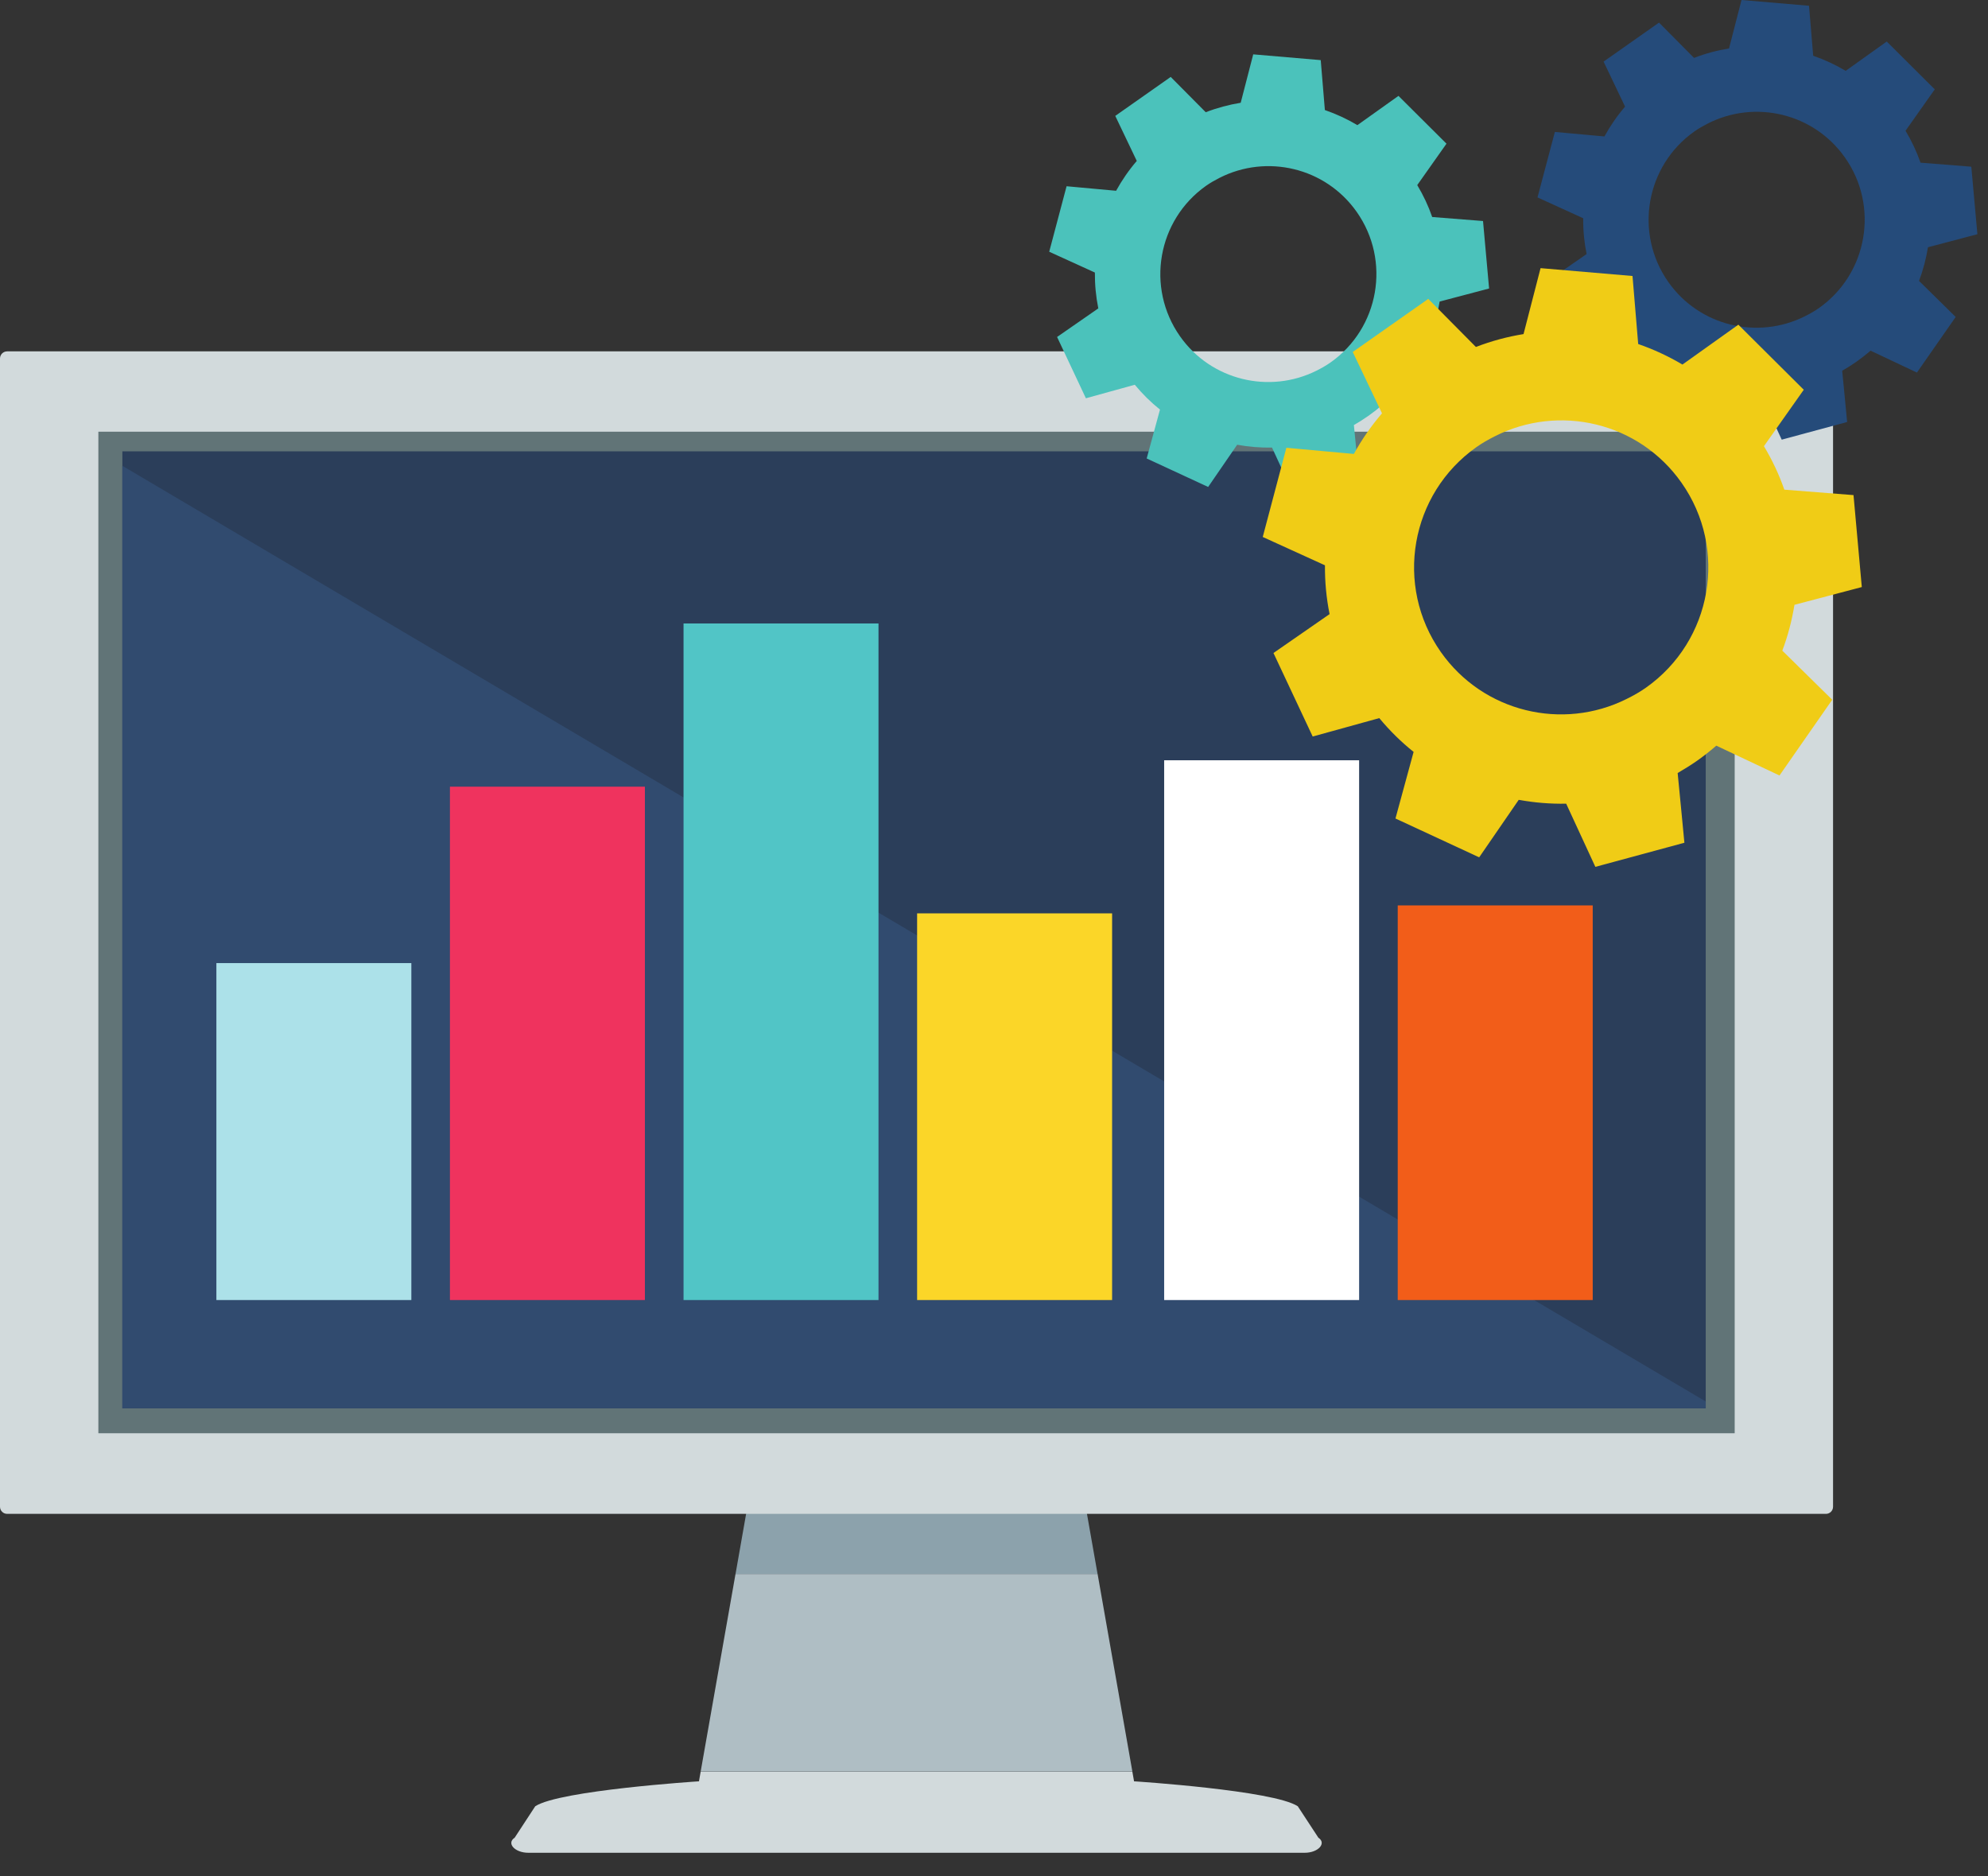 <svg width="71" height="67" viewBox="0 0 71 67" fill="none" xmlns="http://www.w3.org/2000/svg">
<rect x="0" y="0" width="71" height="67" fill="#333333" stroke="none"/>
<path d="M38.782 53.847L32.733 53.053L26.685 53.847L26.268 56.217H39.2L38.782 53.847Z" fill="#8CA2AC"/>
<path d="M39.2 56.211H26.268L25.024 63.266H40.442L39.2 56.211Z" fill="#AFBEC4"/>
<path d="M47.085 65.628L46.349 64.505C45.484 63.935 40.528 63.616 40.528 63.616L40.502 63.615L40.442 63.273H25.023L24.963 63.615L24.938 63.616C24.938 63.616 19.982 63.935 19.116 64.505L18.381 65.628C18.078 65.827 18.387 66.166 18.868 66.166H32.733H46.598C47.078 66.166 47.387 65.827 47.085 65.628Z" fill="#D2DADC"/>
<path d="M65.211 12.548H0.255C0.114 12.548 0 12.662 0 12.802V53.809C0 53.95 0.114 54.063 0.255 54.063H65.212C65.352 54.063 65.466 53.95 65.466 53.809V12.803C65.466 12.662 65.352 12.548 65.211 12.548Z" fill="#D2DADC"/>
<path d="M3.513 51.184H61.953V15.417H3.513V51.184Z" fill="#617477"/>
<path d="M45.437 16.118H4.37V50.293H60.919V16.118H45.437Z" fill="#2B3E5A"/>
<path d="M60.919 50.293H4.37V16.635L60.919 50.05V50.293Z" fill="#314B6F"/>
<path d="M47.519 12.944C47.356 13.059 47.186 13.153 47.013 13.24C45.336 14.075 43.255 13.588 42.143 12.009C40.918 10.267 41.335 7.86 43.078 6.632C43.231 6.525 43.389 6.436 43.55 6.354C45.233 5.495 47.334 5.976 48.454 7.567C49.68 9.31 49.262 11.716 47.519 12.944ZM53.182 10.303L52.965 7.893L51.15 7.75C51.015 7.359 50.836 6.977 50.616 6.61L51.66 5.131L49.945 3.424L48.478 4.469C48.109 4.249 47.72 4.069 47.317 3.93L47.169 2.147L44.758 1.941L44.311 3.67C43.889 3.739 43.47 3.85 43.062 4.008L41.811 2.747L41.755 2.787L39.831 4.139L40.599 5.747C40.314 6.079 40.067 6.438 39.861 6.813L38.092 6.651L37.472 8.99L39.103 9.733C39.099 10.162 39.14 10.589 39.225 11.013L37.753 12.034L38.782 14.223L40.528 13.74C40.802 14.071 41.103 14.368 41.428 14.627L40.953 16.373L43.148 17.39L44.184 15.883C44.594 15.958 45.012 15.992 45.429 15.984L46.194 17.641L48.53 17.009L48.441 16.076L48.353 15.18C48.526 15.08 48.698 14.972 48.865 14.855C49.041 14.732 49.208 14.601 49.367 14.463L51.023 15.245L52.407 13.259L51.098 11.971C51.245 11.582 51.35 11.179 51.416 10.769L53.182 10.303Z" fill="#4BC2BB"/>
<path d="M64.958 11.005C64.796 11.118 64.625 11.213 64.452 11.299C62.775 12.136 60.694 11.649 59.581 10.069C58.357 8.326 58.774 5.92 60.517 4.692C60.669 4.585 60.828 4.496 60.989 4.413C62.673 3.554 64.774 4.036 65.893 5.628C67.12 7.369 66.701 9.777 64.958 11.005ZM70.621 8.364L70.404 5.953L68.59 5.81C68.454 5.419 68.275 5.037 68.055 4.669L69.099 3.191L67.384 1.483L65.917 2.53C65.548 2.31 65.159 2.13 64.757 1.991L64.608 0.206L62.197 0L61.751 1.73C61.328 1.798 60.91 1.91 60.501 2.068L59.251 0.807L59.194 0.847L57.271 2.2L58.038 3.808C57.753 4.14 57.506 4.498 57.301 4.873L55.531 4.712L54.911 7.05L56.543 7.794C56.538 8.221 56.579 8.65 56.664 9.073L55.192 10.093L56.221 12.284L57.967 11.8C58.241 12.13 58.543 12.427 58.868 12.688L58.392 14.433L60.587 15.451L61.624 13.943C62.033 14.017 62.451 14.053 62.869 14.044L63.633 15.701L65.969 15.07L65.88 14.137L65.792 13.241C65.966 13.141 66.138 13.033 66.304 12.916C66.48 12.791 66.647 12.661 66.806 12.523L68.462 13.305L69.846 11.319L68.537 10.032C68.684 9.643 68.789 9.238 68.856 8.83L70.621 8.364Z" fill="#254B7A"/>
<path d="M14.691 46.427H7.728V34.394H14.691V46.427Z" fill="#ACE1E9"/>
<path d="M23.032 46.427H16.069V28.094H23.032V46.427Z" fill="#EF335E"/>
<path d="M31.375 46.427H24.412V22.265H31.375V46.427Z" fill="#51C5C6"/>
<path d="M39.718 46.427H32.754V32.618H39.718V46.427Z" fill="#FBD628"/>
<path d="M48.54 46.427H41.577V27.151H48.54V46.427Z" fill="white"/>
<path d="M56.883 46.427H49.919V32.334H56.883V46.427Z" fill="#F25D19"/>
<path d="M58.78 24.561C58.559 24.717 58.327 24.846 58.091 24.962C55.807 26.102 52.974 25.437 51.459 23.286C49.791 20.914 50.36 17.637 52.733 15.965C52.94 15.819 53.156 15.697 53.376 15.586C55.669 14.415 58.53 15.071 60.054 17.239C61.724 19.611 61.154 22.888 58.78 24.561ZM66.493 20.965L66.197 17.681L63.726 17.487C63.541 16.955 63.298 16.436 62.998 15.934L64.42 13.919L62.084 11.595L60.087 13.019C59.584 12.72 59.055 12.475 58.507 12.286L58.304 9.856L55.02 9.576L54.412 11.931C53.837 12.024 53.267 12.176 52.711 12.391L51.008 10.673L50.931 10.729L48.312 12.57L49.357 14.761C48.969 15.213 48.633 15.699 48.352 16.211L45.942 15.991L45.098 19.176L47.32 20.188C47.315 20.771 47.369 21.354 47.485 21.931L45.481 23.32L46.882 26.303L49.26 25.645C49.632 26.094 50.044 26.499 50.486 26.852L49.838 29.23L52.828 30.617L54.24 28.564C54.797 28.665 55.366 28.712 55.935 28.701L56.977 30.957L60.157 30.096L60.035 28.827L59.916 27.606C60.153 27.469 60.387 27.323 60.614 27.165C60.853 26.995 61.081 26.817 61.297 26.629L63.553 27.694L65.437 24.989L63.654 23.236C63.854 22.706 63.997 22.156 64.088 21.599L66.493 20.965Z" fill="#F0CC16"/>
</svg>
